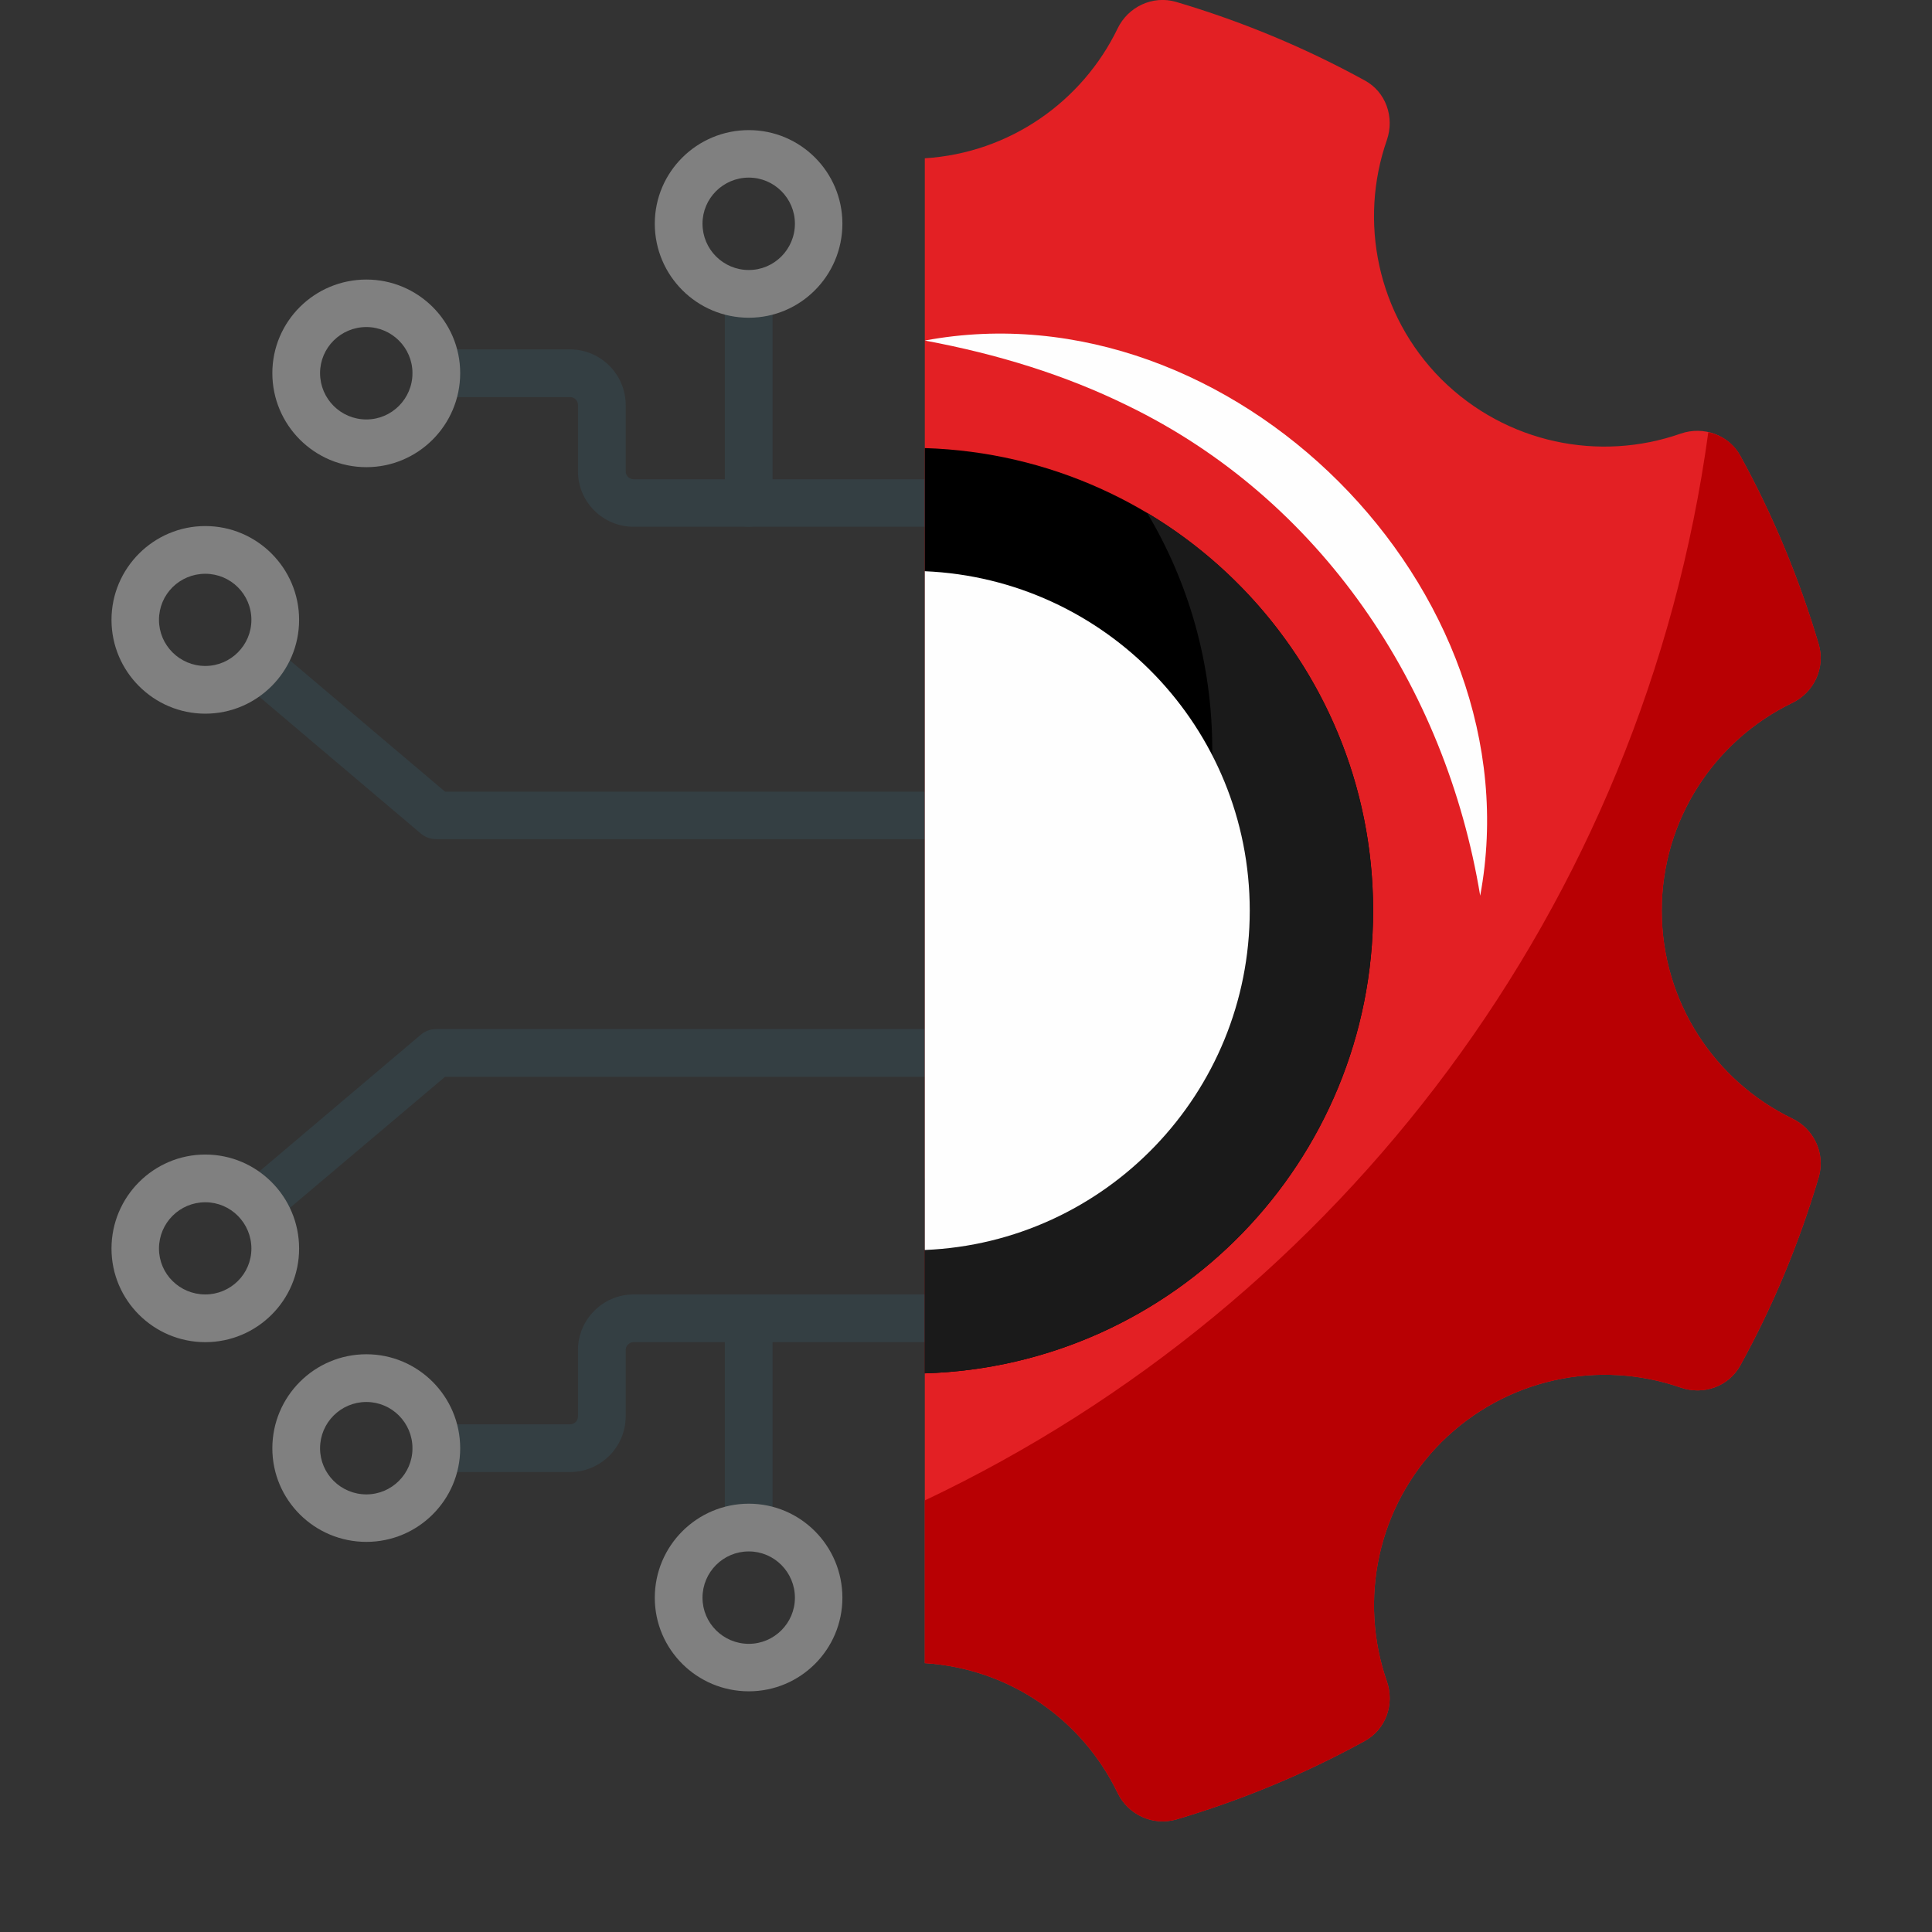 <?xml version="1.0" encoding="UTF-8"?> <svg xmlns="http://www.w3.org/2000/svg" xmlns:xlink="http://www.w3.org/1999/xlink" xmlns:xodm="http://www.corel.com/coreldraw/odm/2003" xml:space="preserve" width="400px" height="400px" version="1.1" style="shape-rendering:geometricPrecision; text-rendering:geometricPrecision; image-rendering:optimizeQuality; fill-rule:evenodd; clip-rule:evenodd" viewBox="0 0 83 83"><rect x="0" y="0" width="83" height="83" fill="#333333" stroke="none"/> <defs> <style type="text/css"> .fil0 {fill:none} .fil7 {fill:#FEFEFE;fill-rule:nonzero} .fil1 {fill:#343F43;fill-rule:nonzero} .fil5 {fill:black;fill-rule:nonzero} .fil6 {fill:#1A1A1A;fill-rule:nonzero} .fil2 {fill:gray;fill-rule:nonzero} .fil4 {fill:#B80003;fill-rule:nonzero} .fil3 {fill:#E32024;fill-rule:nonzero} </style> </defs> <g id="Layer_x0020_1">  <rect class="fil0" width="83" height="83"></rect> <g id="_1464823784096"> <path class="fil1" d="M27.22 22.63l14.59 0c0.56,0 1.02,-0.45 1.02,-1.02 0,-0.56 -0.46,-1.02 -1.02,-1.02l-14.59 0c-0.19,0 -0.34,-0.16 -0.34,-0.34l0 -2.85c0,-1.32 -1.08,-2.39 -2.39,-2.39l-5.75 0c-0.56,0 -1.02,0.46 -1.02,1.02 0,0.57 0.46,1.03 1.02,1.03l5.75 0c0.19,0 0.34,0.15 0.34,0.34l0 2.85c0,1.31 1.07,2.38 2.39,2.38z"></path> <path class="fil2" d="M15.74 14.05c1.09,0 1.98,0.89 1.98,1.98 0,1.1 -0.89,1.99 -1.98,1.99 -1.1,0 -1.99,-0.89 -1.99,-1.99 0,-1.09 0.89,-1.98 1.99,-1.98zm0 6.02c2.22,0 4.03,-1.81 4.03,-4.04 0,-2.22 -1.81,-4.02 -4.03,-4.02 -2.23,0 -4.04,1.8 -4.04,4.02 0,2.23 1.81,4.04 4.04,4.04z"></path> <path class="fil1" d="M32.16 22.63c0.57,0 1.03,-0.45 1.03,-1.02l0 -8.99c0,-0.56 -0.46,-1.02 -1.03,-1.02 -0.56,0 -1.02,0.46 -1.02,1.02l0 8.99c0,0.57 0.46,1.02 1.02,1.02z"></path> <path class="fil2" d="M32.17 7.63c1.09,0 1.98,0.89 1.98,1.98 0,1.1 -0.89,1.99 -1.98,1.99 -1.1,0 -1.99,-0.89 -1.99,-1.99 0,-1.09 0.89,-1.98 1.99,-1.98zm0 6.02c2.22,0 4.02,-1.81 4.02,-4.04 0,-2.22 -1.8,-4.02 -4.02,-4.02 -2.23,0 -4.04,1.8 -4.04,4.02 0,2.23 1.81,4.04 4.04,4.04z"></path> <path class="fil1" d="M18.74 36.05l23.07 0c0.56,0 1.02,-0.46 1.02,-1.02 0,-0.57 -0.46,-1.02 -1.02,-1.02l-22.69 0 -7.35 -6.22c-0.43,-0.37 -1.08,-0.31 -1.44,0.12 -0.37,0.43 -0.31,1.08 0.12,1.44l7.63 6.46c0.19,0.16 0.42,0.24 0.66,0.24z"></path> <path class="fil2" d="M8.82 24.65c1.09,0 1.98,0.88 1.98,1.98 0,1.09 -0.89,1.98 -1.98,1.98 -1.1,0 -1.99,-0.89 -1.99,-1.98 0,-1.1 0.89,-1.98 1.99,-1.98zm0 6.01c2.22,0 4.03,-1.81 4.03,-4.03 0,-2.22 -1.81,-4.03 -4.03,-4.03 -2.22,0 -4.03,1.81 -4.03,4.03 0,2.22 1.81,4.03 4.03,4.03z"></path> <path class="fil1" d="M18.74 63.24l5.75 0c1.31,0 2.39,-1.07 2.39,-2.39l0 -2.85c0,-0.18 0.15,-0.34 0.34,-0.34l14.59 0c0.56,0 1.02,-0.46 1.02,-1.02 0,-0.57 -0.46,-1.03 -1.02,-1.03l-14.59 0c-1.32,0 -2.39,1.08 -2.39,2.39l0 2.85c0,0.19 -0.15,0.34 -0.34,0.34l-5.75 0c-0.56,0 -1.02,0.46 -1.02,1.03 0,0.56 0.46,1.02 1.02,1.02z"></path> <path class="fil2" d="M15.74 60.23c1.09,0 1.98,0.89 1.98,1.99 0,1.09 -0.89,1.98 -1.98,1.98 -1.1,0 -1.99,-0.89 -1.99,-1.98 0,-1.1 0.89,-1.99 1.99,-1.99zm0 6.01c2.22,0 4.03,-1.8 4.03,-4.02 0,-2.23 -1.81,-4.04 -4.03,-4.04 -2.23,0 -4.04,1.81 -4.04,4.04 0,2.22 1.81,4.02 4.04,4.02z"></path> <path class="fil1" d="M32.16 66.65c0.57,0 1.03,-0.46 1.03,-1.02l0 -8.99c0,-0.57 -0.46,-1.03 -1.03,-1.03 -0.56,0 -1.02,0.46 -1.02,1.03l0 8.99c0,0.56 0.46,1.02 1.02,1.02z"></path> <path class="fil2" d="M32.17 66.65c1.09,0 1.98,0.89 1.98,1.99 0,1.09 -0.89,1.98 -1.98,1.98 -1.1,0 -1.99,-0.89 -1.99,-1.98 0,-1.1 0.89,-1.99 1.99,-1.99zm0 6.01c2.22,0 4.02,-1.8 4.02,-4.02 0,-2.23 -1.8,-4.04 -4.02,-4.04 -2.23,0 -4.04,1.81 -4.04,4.04 0,2.22 1.81,4.02 4.04,4.02z"></path> <path class="fil1" d="M11.11 52.71c0.24,0 0.47,-0.08 0.66,-0.24l7.35 -6.21 22.69 0c0.56,0 1.02,-0.46 1.02,-1.03 0,-0.56 -0.46,-1.02 -1.02,-1.02l-23.07 0c-0.24,0 -0.47,0.08 -0.66,0.24l-7.63 6.46c-0.43,0.36 -0.49,1.01 -0.12,1.44 0.2,0.24 0.49,0.36 0.78,0.36z"></path> <path class="fil2" d="M8.82 51.65c1.09,0 1.98,0.89 1.98,1.99 0,1.09 -0.89,1.97 -1.98,1.97 -1.1,0 -1.99,-0.88 -1.99,-1.97 0,-1.1 0.89,-1.99 1.99,-1.99zm0 6.01c2.22,0 4.03,-1.8 4.03,-4.02 0,-2.23 -1.81,-4.04 -4.03,-4.04 -2.22,0 -4.03,1.81 -4.03,4.04 0,2.22 1.81,4.02 4.03,4.02z"></path> <path class="fil3" d="M39.73 6.8l0 64.65c3.66,0.23 6.77,2.44 8.28,5.57 0.45,0.94 1.51,1.43 2.51,1.15 2.84,-0.84 5.55,-1.97 8.1,-3.37 0.92,-0.5 1.3,-1.59 0.96,-2.57 -1.21,-3.47 -0.43,-7.49 2.34,-10.27 2.79,-2.77 6.8,-3.56 10.28,-2.35 0.98,0.34 2.07,-0.04 2.57,-0.96 1.4,-2.54 2.53,-5.26 3.37,-8.1 0.28,-1 -0.21,-2.05 -1.15,-2.5 -3.31,-1.6 -5.6,-5 -5.6,-8.93 0,-3.92 2.29,-7.32 5.6,-8.92 0.94,-0.45 1.43,-1.5 1.15,-2.5 -0.84,-2.84 -1.97,-5.56 -3.37,-8.11 -0.5,-0.91 -1.59,-1.3 -2.57,-0.96 -3.48,1.22 -7.49,0.43 -10.28,-2.34 -2.77,-2.78 -3.55,-6.8 -2.34,-10.27 0.34,-0.98 -0.04,-2.08 -0.96,-2.57 -2.55,-1.4 -5.26,-2.53 -8.1,-3.37 -1,-0.29 -2.06,0.21 -2.51,1.15 -1.51,3.12 -4.62,5.34 -8.28,5.57z"></path> <path class="fil4" d="M39.73 64.46l0 6.99c3.66,0.23 6.77,2.44 8.28,5.57 0.45,0.94 1.51,1.43 2.51,1.15 2.84,-0.84 5.55,-1.97 8.1,-3.37 0.92,-0.5 1.3,-1.59 0.96,-2.57 -1.21,-3.47 -0.43,-7.49 2.34,-10.27 2.79,-2.77 6.8,-3.56 10.28,-2.35 0.98,0.34 2.07,-0.04 2.57,-0.96 1.4,-2.54 2.53,-5.26 3.37,-8.1 0.28,-1 -0.21,-2.05 -1.15,-2.5 -3.31,-1.6 -5.6,-5 -5.6,-8.93 0,-3.92 2.29,-7.32 5.6,-8.92 0.94,-0.45 1.43,-1.5 1.15,-2.5 -0.84,-2.84 -1.97,-5.56 -3.37,-8.11 -0.29,-0.55 -0.81,-0.9 -1.38,-1.02 -2.78,20.34 -15.78,37.41 -33.66,45.89z"></path> <path class="fil5" d="M39.73 19.25l0 39.75c10.7,-0.33 19.26,-9.1 19.26,-19.88 0,-10.77 -8.56,-19.54 -19.26,-19.87z"></path> <path class="fil6" d="M39.73 50.63l0 8.37c10.7,-0.33 19.26,-9.1 19.26,-19.88 0,-7.26 -3.9,-13.63 -9.71,-17.09 1.78,2.98 2.8,6.46 2.8,10.18 0,8.31 -5.1,15.44 -12.35,18.42z"></path> <path class="fil7" d="M39.73 24.54l0 29.16c7.77,-0.32 13.96,-6.73 13.96,-14.58 0,-7.85 -6.19,-14.25 -13.96,-14.58z"></path> <path class="fil7" d="M63.59 38.48c2.45,-13.16 -10.69,-26.31 -23.86,-23.85 3.12,0.58 6.04,1.48 8.72,2.8 8.26,4.01 13.65,12.03 15.14,21.05z"></path> </g> </g> </svg> 